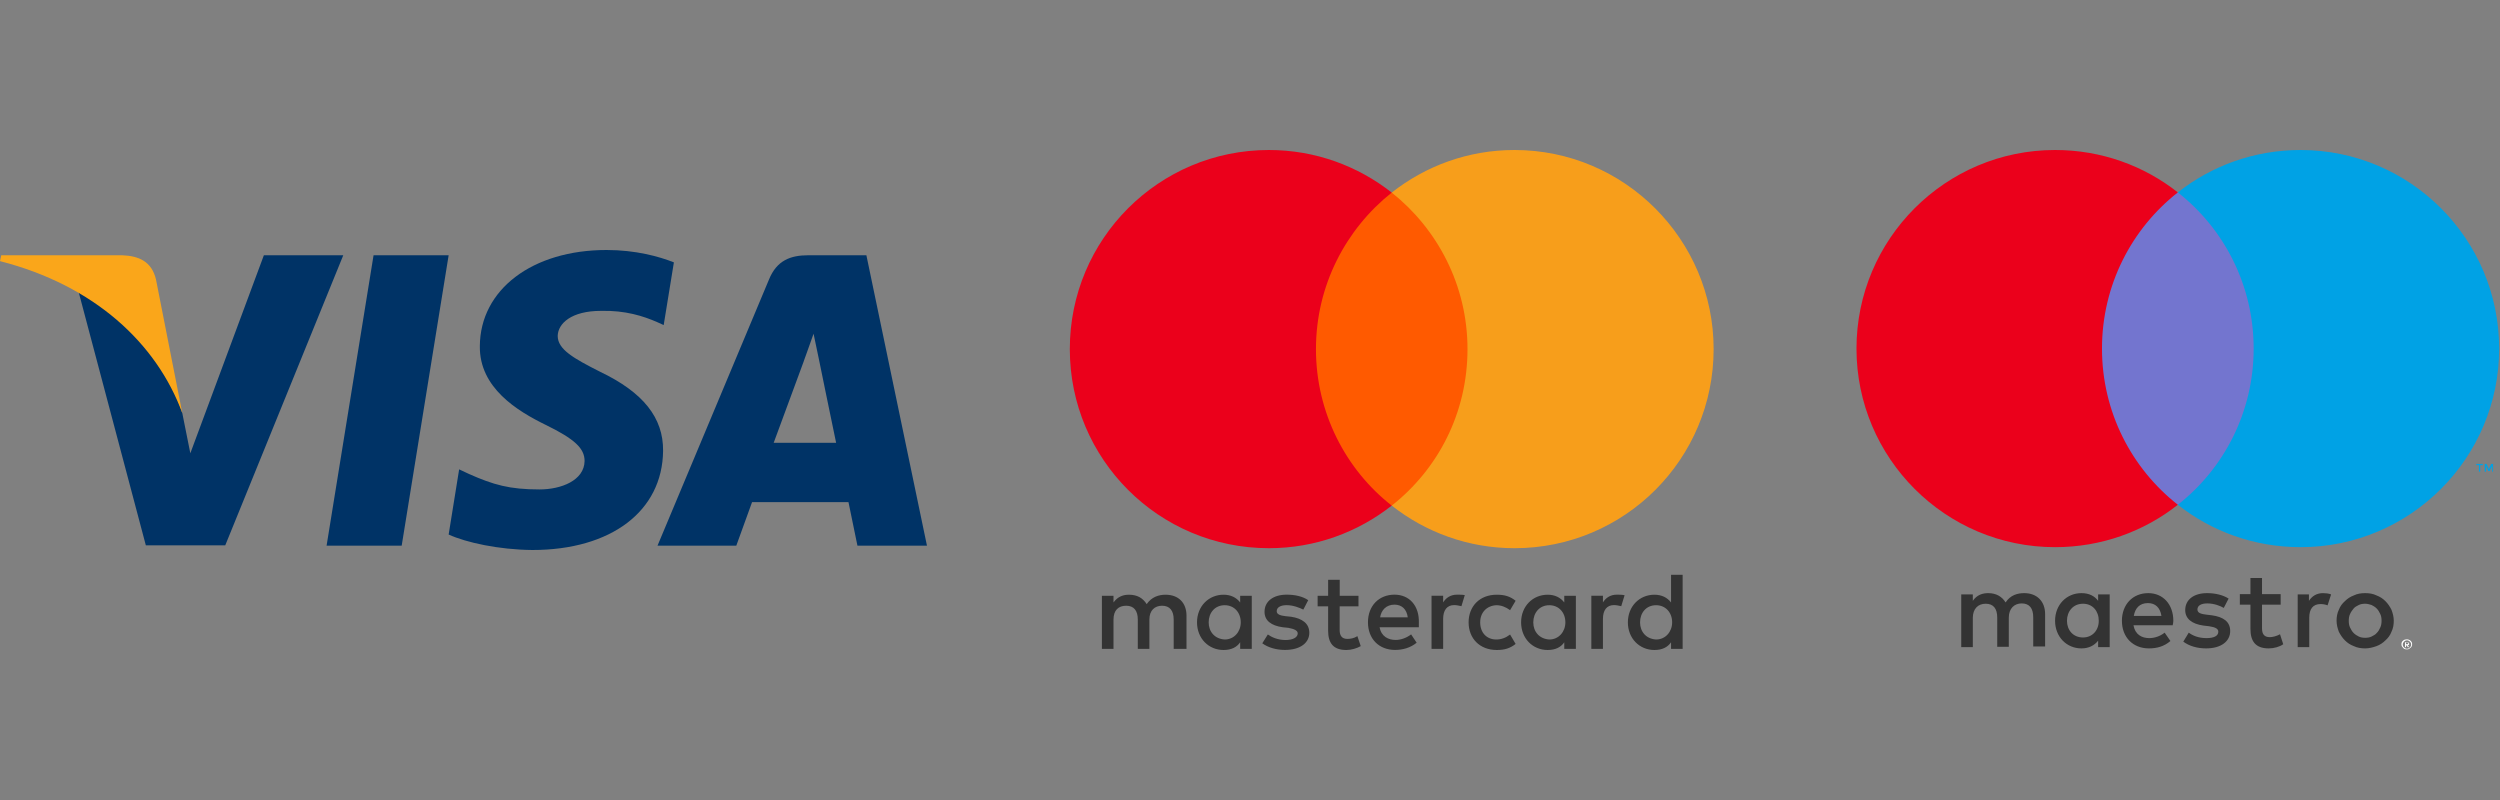 <svg width="175" height="56" viewBox="0 0 175 56" fill="none" xmlns="http://www.w3.org/2000/svg">
<rect x="0" y="0" width="175" height="56" fill="#808080" stroke="none"/>
<g clip-path="url(#clip0_53_924)">
<path d="M28.118 38.197H22.861L26.149 17.868H31.405L28.118 38.197Z" fill="#003366"/>
<path d="M47.172 18.366C46.136 17.954 44.491 17.5 42.458 17.5C37.267 17.5 33.612 20.268 33.589 24.225C33.546 27.145 36.206 28.767 38.196 29.74C40.23 30.735 40.921 31.385 40.921 32.271C40.9 33.633 39.278 34.261 37.764 34.261C35.666 34.261 34.541 33.937 32.833 33.18L32.14 32.855L31.405 37.418C32.638 37.98 34.909 38.478 37.267 38.5C42.782 38.5 46.373 35.775 46.416 31.558C46.437 29.243 45.032 27.47 42.003 26.021C40.165 25.091 39.039 24.464 39.039 23.512C39.061 22.647 39.991 21.761 42.067 21.761C43.776 21.718 45.031 22.128 45.982 22.539L46.458 22.755L47.172 18.366Z" fill="#003366"/>
<path d="M54.158 30.995C54.591 29.827 56.257 25.307 56.257 25.307C56.235 25.351 56.689 24.118 56.949 23.361L57.316 25.113C57.316 25.113 58.311 29.979 58.528 30.995C57.706 30.995 55.197 30.995 54.158 30.995ZM60.647 17.868H56.581C55.327 17.868 54.375 18.235 53.834 19.555L46.026 38.196H51.541C51.541 38.196 52.449 35.687 52.645 35.147C53.25 35.147 58.615 35.147 59.393 35.147C59.544 35.861 60.02 38.196 60.02 38.196H64.887L60.647 17.868Z" fill="#003366"/>
<path d="M18.471 17.868L13.323 31.73L12.761 28.919C11.809 25.675 8.825 22.15 5.494 20.398L10.209 38.175H15.767L24.029 17.868H18.471Z" fill="#003366"/>
<path d="M8.543 17.868H0.087L0 18.279C6.597 19.966 10.966 24.032 12.761 28.92L10.922 19.577C10.62 18.279 9.69 17.911 8.543 17.868Z" fill="#FAA61A"/>
</g>
<g clip-path="url(#clip1_53_924)">
<path d="M83.055 45.423V43.1C83.055 42.212 82.514 41.63 81.585 41.63C81.121 41.63 80.615 41.783 80.268 42.288C79.998 41.864 79.61 41.63 79.028 41.63C78.64 41.63 78.252 41.747 77.945 42.171V41.707H77.133V45.423H77.945V43.371C77.945 42.712 78.293 42.401 78.834 42.401C79.375 42.401 79.646 42.749 79.646 43.371V45.423H80.457V43.371C80.457 42.712 80.845 42.401 81.346 42.401C81.887 42.401 82.158 42.749 82.158 43.371V45.423H83.055ZM95.098 41.707H93.781V40.584H92.969V41.707H92.234V42.442H92.969V44.147C92.969 44.999 93.316 45.5 94.246 45.5C94.593 45.5 94.981 45.383 95.251 45.229L95.017 44.53C94.782 44.684 94.512 44.724 94.318 44.724C93.93 44.724 93.776 44.489 93.776 44.106V42.442H95.094V41.707H95.098ZM101.99 41.626C101.525 41.626 101.214 41.86 101.02 42.167V41.702H100.208V45.419H101.02V43.326C101.02 42.708 101.291 42.356 101.796 42.356C101.949 42.356 102.143 42.397 102.301 42.433L102.535 41.657C102.373 41.626 102.143 41.626 101.99 41.626ZM91.575 42.013C91.188 41.743 90.646 41.626 90.064 41.626C89.135 41.626 88.517 42.09 88.517 42.825C88.517 43.443 88.982 43.795 89.794 43.908L90.182 43.948C90.606 44.025 90.84 44.142 90.84 44.336C90.84 44.607 90.529 44.801 89.988 44.801C89.447 44.801 89.018 44.607 88.748 44.413L88.36 45.031C88.784 45.342 89.365 45.495 89.947 45.495C91.03 45.495 91.652 44.99 91.652 44.296C91.652 43.637 91.147 43.29 90.376 43.172L89.988 43.132C89.641 43.091 89.37 43.015 89.37 42.785C89.37 42.514 89.641 42.361 90.069 42.361C90.534 42.361 90.998 42.555 91.233 42.672L91.575 42.013ZM113.175 41.626C112.711 41.626 112.4 41.86 112.206 42.167V41.702H111.394V45.419H112.206V43.326C112.206 42.708 112.476 42.356 112.981 42.356C113.135 42.356 113.329 42.397 113.487 42.433L113.721 41.666C113.563 41.626 113.333 41.626 113.175 41.626ZM102.802 43.565C102.802 44.688 103.577 45.5 104.777 45.5C105.318 45.5 105.706 45.383 106.094 45.076L105.706 44.417C105.395 44.652 105.088 44.765 104.737 44.765C104.078 44.765 103.613 44.3 103.613 43.565C103.613 42.866 104.078 42.401 104.737 42.365C105.084 42.365 105.395 42.483 105.706 42.712L106.094 42.054C105.706 41.743 105.318 41.63 104.777 41.63C103.577 41.626 102.802 42.442 102.802 43.565ZM110.311 43.565V41.707H109.499V42.171C109.229 41.824 108.841 41.63 108.336 41.63C107.289 41.63 106.477 42.442 106.477 43.565C106.477 44.688 107.289 45.5 108.336 45.5C108.877 45.5 109.265 45.306 109.499 44.959V45.423H110.311V43.565ZM107.33 43.565C107.33 42.906 107.754 42.365 108.453 42.365C109.112 42.365 109.576 42.87 109.576 43.565C109.576 44.223 109.112 44.765 108.453 44.765C107.758 44.724 107.33 44.219 107.33 43.565ZM97.615 41.626C96.532 41.626 95.757 42.401 95.757 43.56C95.757 44.724 96.532 45.495 97.655 45.495C98.197 45.495 98.738 45.342 99.166 44.99L98.778 44.408C98.467 44.643 98.079 44.796 97.696 44.796C97.191 44.796 96.69 44.562 96.573 43.908H99.32C99.32 43.791 99.32 43.714 99.32 43.596C99.356 42.401 98.657 41.626 97.615 41.626ZM97.615 42.325C98.12 42.325 98.467 42.636 98.544 43.213H96.609C96.686 42.712 97.033 42.325 97.615 42.325ZM117.785 43.565V40.236H116.973V42.171C116.702 41.824 116.314 41.63 115.809 41.63C114.763 41.63 113.951 42.442 113.951 43.565C113.951 44.688 114.763 45.5 115.809 45.5C116.351 45.5 116.738 45.306 116.973 44.959V45.423H117.785V43.565ZM114.804 43.565C114.804 42.906 115.227 42.365 115.927 42.365C116.585 42.365 117.05 42.87 117.05 43.565C117.05 44.223 116.585 44.765 115.927 44.765C115.227 44.724 114.804 44.219 114.804 43.565ZM87.624 43.565V41.707H86.812V42.171C86.542 41.824 86.154 41.63 85.649 41.63C84.603 41.63 83.791 42.442 83.791 43.565C83.791 44.688 84.603 45.5 85.649 45.5C86.19 45.5 86.578 45.306 86.812 44.959V45.423H87.624V43.565ZM84.607 43.565C84.607 42.906 85.031 42.365 85.73 42.365C86.389 42.365 86.853 42.87 86.853 43.565C86.853 44.223 86.389 44.765 85.73 44.765C85.031 44.724 84.607 44.219 84.607 43.565Z" fill="#333333"/>
<path d="M103.501 13.481H91.305V35.392H103.501V13.481Z" fill="#FF5A00"/>
<path d="M92.117 24.437C92.117 19.985 94.209 16.034 97.421 13.481C95.057 11.623 92.076 10.5 88.824 10.5C81.121 10.5 74.887 16.733 74.887 24.437C74.887 32.141 81.121 38.374 88.824 38.374C92.076 38.374 95.057 37.251 97.421 35.392C94.205 32.876 92.117 28.889 92.117 24.437Z" fill="#EB001B"/>
<path d="M119.954 24.437C119.954 32.141 113.721 38.374 106.017 38.374C102.765 38.374 99.784 37.251 97.421 35.392C100.673 32.835 102.725 28.889 102.725 24.437C102.725 19.985 100.632 16.034 97.421 13.481C99.78 11.623 102.761 10.5 106.013 10.5C113.721 10.5 119.954 16.774 119.954 24.437Z" fill="#F79E1B"/>
</g>
<g clip-path="url(#clip2_53_924)">
<path d="M174.514 33.016V32.477H174.379L174.222 32.837L174.064 32.477H173.929V33.016H174.019V32.611L174.177 32.971H174.289L174.447 32.611V33.016H174.514ZM173.614 33.016V32.566H173.794V32.477H173.344V32.566H173.524V33.016H173.614Z" fill="#00A2E5"/>
<path d="M158.521 35.333H146.352V13.469H158.521V35.333Z" fill="#7375CF"/>
<path d="M147.139 24.401C147.139 19.97 149.209 16.011 152.448 13.469C150.086 11.602 147.094 10.5 143.855 10.5C136.185 10.5 129.954 16.731 129.954 24.401C129.954 32.071 136.185 38.302 143.855 38.302C147.094 38.302 150.086 37.2 152.448 35.333C149.209 32.791 147.139 28.832 147.139 24.401Z" fill="#EB001B"/>
<path d="M174.941 24.401C174.941 32.071 168.711 38.302 161.04 38.302C157.801 38.302 154.81 37.2 152.448 35.333C155.687 32.791 157.756 28.832 157.756 24.401C157.756 19.97 155.687 16.011 152.448 13.469C154.81 11.602 157.801 10.5 161.04 10.5C168.711 10.5 174.941 16.731 174.941 24.401Z" fill="#00A2E5"/>
<path d="M162.615 41.519C162.772 41.519 163.02 41.542 163.177 41.609L162.93 42.374C162.75 42.306 162.592 42.284 162.435 42.284C161.918 42.284 161.648 42.621 161.648 43.229V45.298H160.838V41.609H161.625V42.059C161.85 41.722 162.165 41.519 162.615 41.519ZM159.646 42.329H158.341V43.993C158.341 44.353 158.476 44.601 158.881 44.601C159.083 44.601 159.353 44.533 159.601 44.398L159.826 45.096C159.578 45.276 159.173 45.388 158.814 45.388C157.869 45.388 157.531 44.871 157.531 44.016V42.329H156.789V41.587H157.531V40.462H158.341V41.587H159.646V42.329ZM149.366 43.116C149.456 42.576 149.771 42.216 150.356 42.216C150.873 42.216 151.211 42.531 151.301 43.116H149.366ZM152.133 43.454C152.133 42.306 151.413 41.519 150.378 41.519C149.299 41.519 148.534 42.306 148.534 43.454C148.534 44.623 149.321 45.388 150.423 45.388C150.986 45.388 151.481 45.253 151.93 44.871L151.526 44.286C151.211 44.533 150.828 44.668 150.446 44.668C149.929 44.668 149.456 44.421 149.344 43.769H152.088C152.11 43.656 152.133 43.566 152.133 43.454ZM155.664 42.554C155.439 42.419 154.99 42.239 154.517 42.239C154.067 42.239 153.82 42.396 153.82 42.666C153.82 42.914 154.09 42.981 154.45 43.026L154.832 43.071C155.642 43.184 156.114 43.521 156.114 44.173C156.114 44.871 155.507 45.388 154.427 45.388C153.82 45.388 153.258 45.231 152.83 44.916L153.213 44.286C153.483 44.488 153.887 44.668 154.45 44.668C154.99 44.668 155.282 44.511 155.282 44.218C155.282 44.016 155.08 43.903 154.63 43.836L154.247 43.791C153.415 43.678 152.965 43.296 152.965 42.711C152.965 41.969 153.573 41.519 154.495 41.519C155.08 41.519 155.619 41.654 156.002 41.901L155.664 42.554ZM165.562 42.261C165.404 42.261 165.247 42.284 165.112 42.351C164.977 42.419 164.842 42.486 164.752 42.599C164.662 42.711 164.572 42.824 164.504 42.981C164.437 43.116 164.414 43.296 164.414 43.454C164.414 43.633 164.437 43.791 164.504 43.926C164.572 44.061 164.639 44.196 164.752 44.308C164.864 44.421 164.977 44.488 165.112 44.556C165.247 44.623 165.404 44.646 165.562 44.646C165.719 44.646 165.877 44.623 166.011 44.556C166.146 44.488 166.281 44.421 166.371 44.308C166.484 44.196 166.551 44.083 166.619 43.926C166.686 43.791 166.709 43.611 166.709 43.454C166.709 43.274 166.686 43.116 166.619 42.981C166.551 42.846 166.484 42.711 166.371 42.599C166.259 42.486 166.146 42.419 166.011 42.351C165.877 42.306 165.719 42.261 165.562 42.261ZM165.562 41.519C165.854 41.519 166.124 41.564 166.349 41.677C166.596 41.767 166.799 41.901 166.979 42.081C167.159 42.261 167.294 42.464 167.406 42.689C167.496 42.936 167.564 43.184 167.564 43.454C167.564 43.724 167.519 43.993 167.406 44.218C167.316 44.466 167.159 44.668 166.979 44.826C166.799 45.006 166.596 45.141 166.349 45.231C166.101 45.321 165.832 45.388 165.562 45.388C165.269 45.388 164.999 45.343 164.774 45.231C164.527 45.141 164.324 45.006 164.144 44.826C163.965 44.646 163.83 44.443 163.717 44.218C163.627 43.971 163.56 43.724 163.56 43.454C163.56 43.184 163.605 42.914 163.717 42.689C163.807 42.441 163.965 42.239 164.144 42.081C164.324 41.901 164.527 41.767 164.774 41.677C164.999 41.564 165.269 41.519 165.562 41.519ZM144.688 43.454C144.688 42.801 145.115 42.261 145.812 42.261C146.487 42.261 146.914 42.779 146.914 43.454C146.914 44.128 146.465 44.623 145.812 44.623C145.115 44.623 144.688 44.106 144.688 43.454ZM147.679 43.454V41.609H146.869V42.059C146.622 41.722 146.24 41.519 145.7 41.519C144.665 41.519 143.855 42.329 143.855 43.454C143.855 44.578 144.665 45.388 145.7 45.388C146.217 45.388 146.6 45.186 146.869 44.848V45.298H147.679V43.454ZM143.158 45.298V42.981C143.158 42.104 142.596 41.519 141.696 41.519C141.224 41.519 140.729 41.654 140.391 42.171C140.144 41.767 139.739 41.519 139.177 41.519C138.794 41.519 138.389 41.632 138.097 42.059V41.609H137.287V45.298H138.097V43.251C138.097 42.621 138.457 42.261 138.997 42.261C139.537 42.261 139.806 42.599 139.806 43.229V45.276H140.616V43.229C140.616 42.599 140.999 42.239 141.516 42.239C142.056 42.239 142.326 42.576 142.326 43.206V45.253H143.158V45.298Z" fill="#333333"/>
<path d="M168.418 45.005V45.095H168.508C168.531 45.095 168.553 45.095 168.553 45.073C168.576 45.073 168.576 45.05 168.576 45.028C168.576 45.005 168.576 45.005 168.553 45.005C168.553 45.005 168.531 44.983 168.508 44.983H168.418V45.005ZM168.508 44.96C168.553 44.96 168.576 44.96 168.598 44.983C168.621 45.005 168.643 45.028 168.643 45.073C168.643 45.095 168.643 45.118 168.621 45.14C168.598 45.163 168.576 45.163 168.531 45.163L168.643 45.298H168.553L168.441 45.163H168.418V45.298H168.351V44.96H168.508ZM168.486 45.41C168.531 45.41 168.553 45.41 168.598 45.388C168.643 45.365 168.666 45.343 168.688 45.32C168.711 45.298 168.733 45.275 168.756 45.23C168.778 45.185 168.778 45.163 168.778 45.118C168.778 45.073 168.778 45.05 168.756 45.005C168.733 44.96 168.711 44.938 168.688 44.915C168.666 44.893 168.643 44.87 168.598 44.848C168.576 44.825 168.531 44.825 168.486 44.825C168.441 44.825 168.418 44.825 168.373 44.848C168.328 44.87 168.306 44.893 168.283 44.915C168.261 44.938 168.238 44.983 168.216 45.005C168.193 45.05 168.193 45.073 168.193 45.118C168.193 45.163 168.193 45.185 168.216 45.23C168.238 45.275 168.261 45.298 168.283 45.32C168.306 45.343 168.351 45.365 168.373 45.388C168.418 45.41 168.441 45.41 168.486 45.41ZM168.486 44.758C168.531 44.758 168.576 44.758 168.621 44.78C168.666 44.803 168.711 44.825 168.733 44.848C168.756 44.87 168.801 44.915 168.823 44.96C168.846 45.005 168.846 45.05 168.846 45.095C168.846 45.14 168.846 45.185 168.823 45.23C168.801 45.275 168.778 45.32 168.733 45.343C168.688 45.365 168.666 45.41 168.621 45.433C168.576 45.455 168.531 45.455 168.486 45.455C168.441 45.455 168.373 45.455 168.328 45.433C168.283 45.41 168.238 45.388 168.216 45.343C168.193 45.32 168.148 45.275 168.126 45.23C168.103 45.185 168.103 45.14 168.103 45.095C168.103 45.05 168.103 45.005 168.126 44.96C168.148 44.915 168.171 44.87 168.216 44.848C168.238 44.825 168.283 44.78 168.328 44.78C168.373 44.758 168.441 44.758 168.486 44.758Z" fill="white"/>
</g>
<defs>
<clipPath id="clip0_53_924">
<rect width="64.887" height="21" fill="white" transform="translate(0 17.5)"/>
</clipPath>
<clipPath id="clip1_53_924">
<rect width="45.067" height="35" fill="white" transform="translate(74.887 10.5)"/>
</clipPath>
<clipPath id="clip2_53_924">
<rect width="44.987" height="35" fill="white" transform="translate(129.954 10.5)"/>
</clipPath>
</defs>
</svg>

